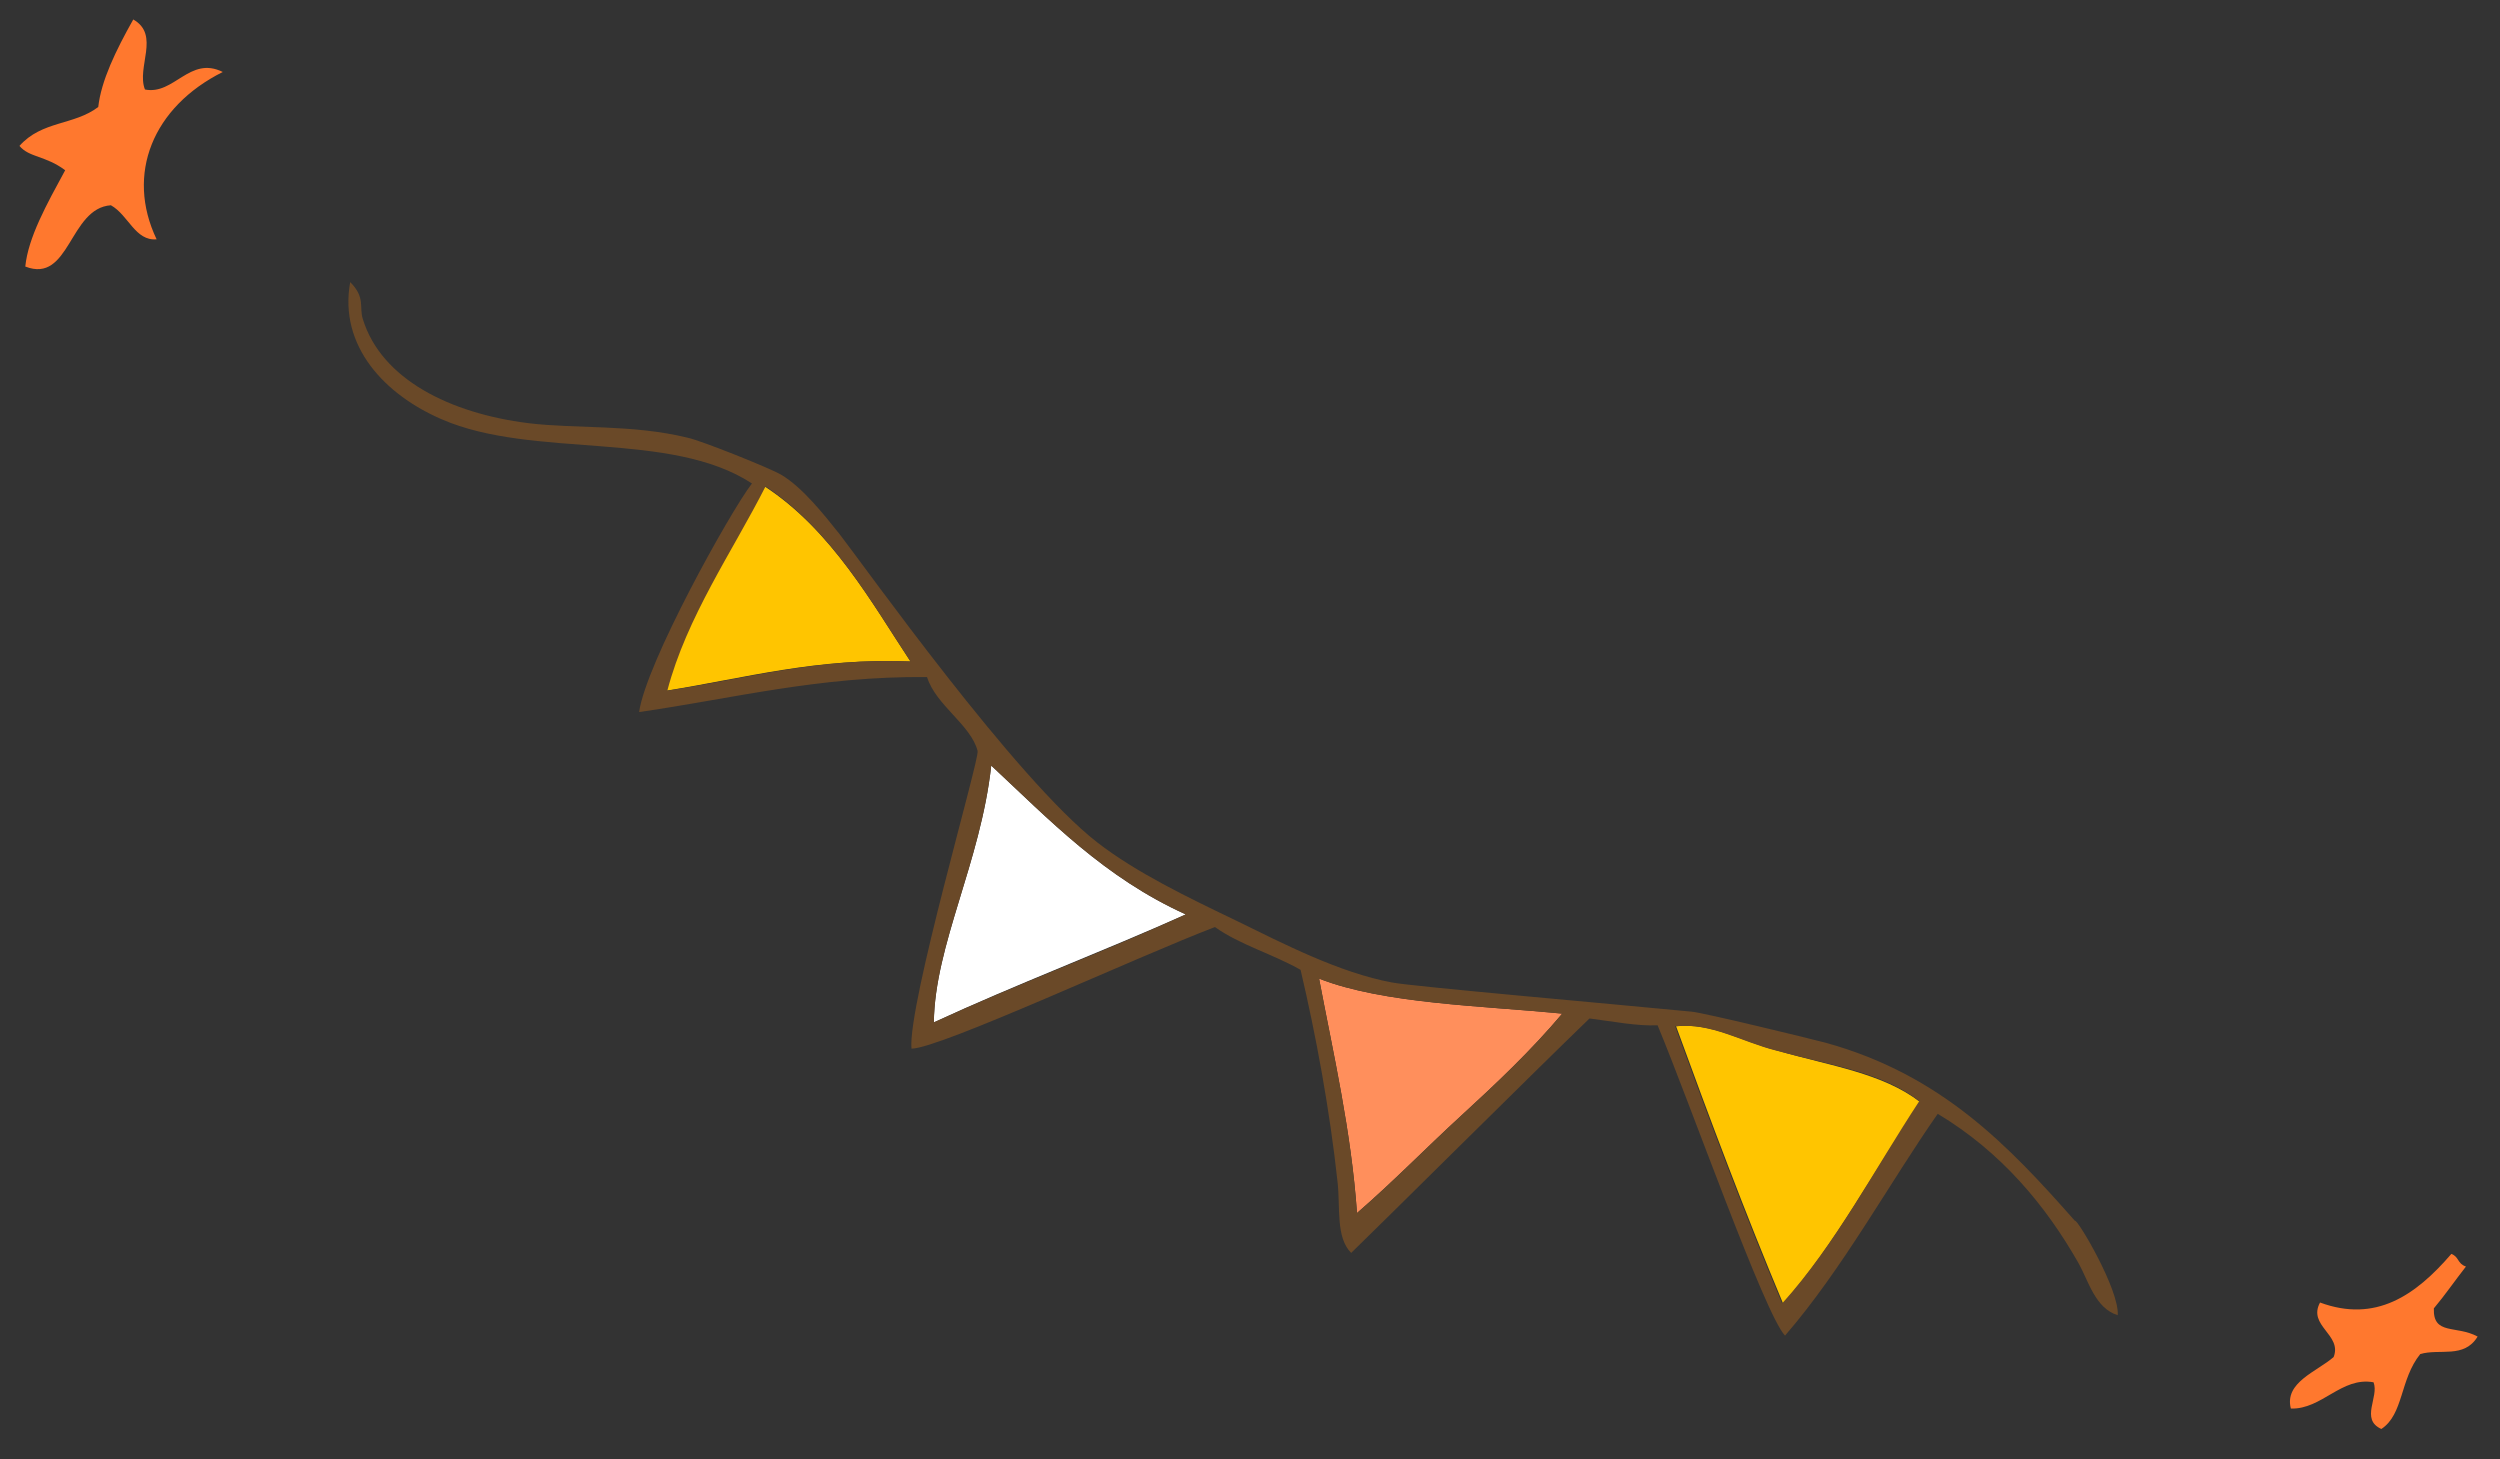 <?xml version="1.0" encoding="utf-8"?>
<!-- Generator: Adobe Illustrator 27.3.1, SVG Export Plug-In . SVG Version: 6.00 Build 0)  -->
<svg version="1.1" id="レイヤー_1" xmlns="http://www.w3.org/2000/svg" xmlns:xlink="http://www.w3.org/1999/xlink" x="0px"
	 y="0px" viewBox="0 0 257 150" style="enable-background:new 0 0 257 150;" xml:space="preserve">
<rect x="0" y="0" width="257" height="150" fill="#333333" stroke="none"/>
<style type="text/css">
	.st0{fill-rule:evenodd;clip-rule:evenodd;fill:#FFC500;}
	.st1{fill-rule:evenodd;clip-rule:evenodd;fill:#FFFFFF;}
	.st2{fill-rule:evenodd;clip-rule:evenodd;fill:#FF8F5C;}
	.st3{fill-rule:evenodd;clip-rule:evenodd;fill:#6A4928;}
	.st4{fill-rule:evenodd;clip-rule:evenodd;fill:#FF782E;}
</style>
<g>
	<g>
		<path class="st0" d="M93.6,68c-9.6-0.4-17,1.7-25.1,3c2-7.6,6.7-14.3,10.1-21C85.5,54.5,89.7,62.1,93.6,68z"/>
		<path class="st1" d="M101.9,78.7c6,5.6,11.6,11.5,20,15.3c-8.5,3.8-17.5,7.2-25.9,11.1C96.1,97.1,100.8,88.7,101.9,78.7z"/>
		<path class="st2" d="M135.6,100.6c6.6,2.6,16.9,2.8,25,3.6c-3.2,3.8-6.8,7.2-10.4,10.5c-3.6,3.3-7,6.8-10.7,10
			C138.9,116.2,137.1,108.5,135.6,100.6z"/>
		<path class="st0" d="M197.4,113.3c-4.7,6.9-8.7,14.6-14.1,20.7c-3.9-9.3-7.5-18.9-11-28.5c3.7-0.4,6.8,1.6,10.4,2.5
			C188.2,109.6,193.5,110.3,197.4,113.3z"/>
		<path class="st3" d="M213.3,125.5c-6.8-7.7-13.7-15-25.6-18.3c-1.9-0.5-12.6-3.1-13.8-3.2c-8.2-0.8-28.8-2.6-30.8-3
			c-5.4-1-11.2-4-15.9-6.3c-5.2-2.5-10.4-5-14.4-8.1c-8.4-6.5-24-28.5-26.5-31.7c-1.6-2-3.8-4.8-6-6.1c-1.2-0.7-8.2-3.5-9.6-3.8
			c-5.7-1.4-11.5-0.9-16.4-1.5c-8-1-15.1-4.5-17-10.7c-0.4-1.2,0.3-2.2-1.3-3.8c-1.2,6.6,3.6,11.6,9.4,14.1
			c9.4,4.1,23.5,1.1,31.9,6.6C75,52.7,66.4,68.2,65.7,73.2c9.7-1.4,18.5-3.7,29.6-3.6c0.9,2.9,4.5,4.9,5.2,7.6
			c0.2,0.9-7.2,26.1-6.8,30.6c2.9,0,23.3-9.5,31.2-12.5c2.5,1.8,6,2.8,8.8,4.4c1.6,6.8,3,14.4,3.8,21.8c0.3,2.6-0.2,5.7,1.4,7.3
			c2.7-2.6,19-18.8,24.5-24.1c2.4,0.3,4.9,0.8,7,0.7c3.3,7.9,11,29.7,13.1,31.9c5.9-6.8,10.8-15.8,15.7-22.8
			c6.5,3.9,11.1,9.4,14.5,15.4c1,1.8,1.7,4.6,4,5.3C217.9,132.6,213.5,125.2,213.3,125.5z M68.6,71c2-7.6,6.7-14.3,10.1-21
			c6.8,4.5,11,12.1,14.9,18C84,67.6,76.6,69.8,68.6,71z M96,105.1c0.1-8,4.8-16.4,5.9-26.4c6,5.6,11.6,11.5,20,15.3
			C113.4,97.9,104.5,101.2,96,105.1z M150.2,114.7c-3.6,3.3-7,6.8-10.7,10c-0.6-8.5-2.4-16.2-3.9-24.1c6.6,2.6,16.9,2.8,25,3.6
			C157.4,108,153.8,111.4,150.2,114.7z M183.2,134c-3.9-9.3-7.5-18.9-11-28.5c3.7-0.4,6.8,1.6,10.4,2.5c5.5,1.5,10.9,2.2,14.7,5.2
			C192.7,120.2,188.7,127.9,183.2,134z"/>
	</g>
	<path class="st4" d="M13.7,2c2.8,1.6,0.3,4.9,1.2,7.2c3,0.6,4.6-3.5,8-1.8c-7.2,3.6-10,10.5-6.8,17.2c-2.2,0.2-2.9-2.5-4.7-3.5
		c-4.3,0.3-4.2,8.1-8.8,6.3c0.3-3,2.2-6.4,4.1-9.9C4.7,16,3,16.2,2,15c2.3-2.6,5.6-2.1,8.1-4C10.4,8.3,11.9,5.2,13.7,2z"/>
	<path class="st4" d="M252,128.9c0.8,0.3,0.6,1,1.5,1.3c-1.1,1.4-2.2,3-3.3,4.3c-0.1,2.8,2.3,1.7,4.5,2.9c-1.4,2.3-3.9,1.2-5.9,1.8
		c-2.1,2.6-1.7,6.2-4,7.7c-2.2-1-0.2-3.3-0.8-4.8c-3.3-0.6-5.3,2.8-8.5,2.7c-0.7-2.7,2.7-3.8,4.4-5.3c0.9-2.3-2.7-3.2-1.4-5.6
		C244.2,136,248.3,133.2,252,128.9z"/>
</g>
</svg>

